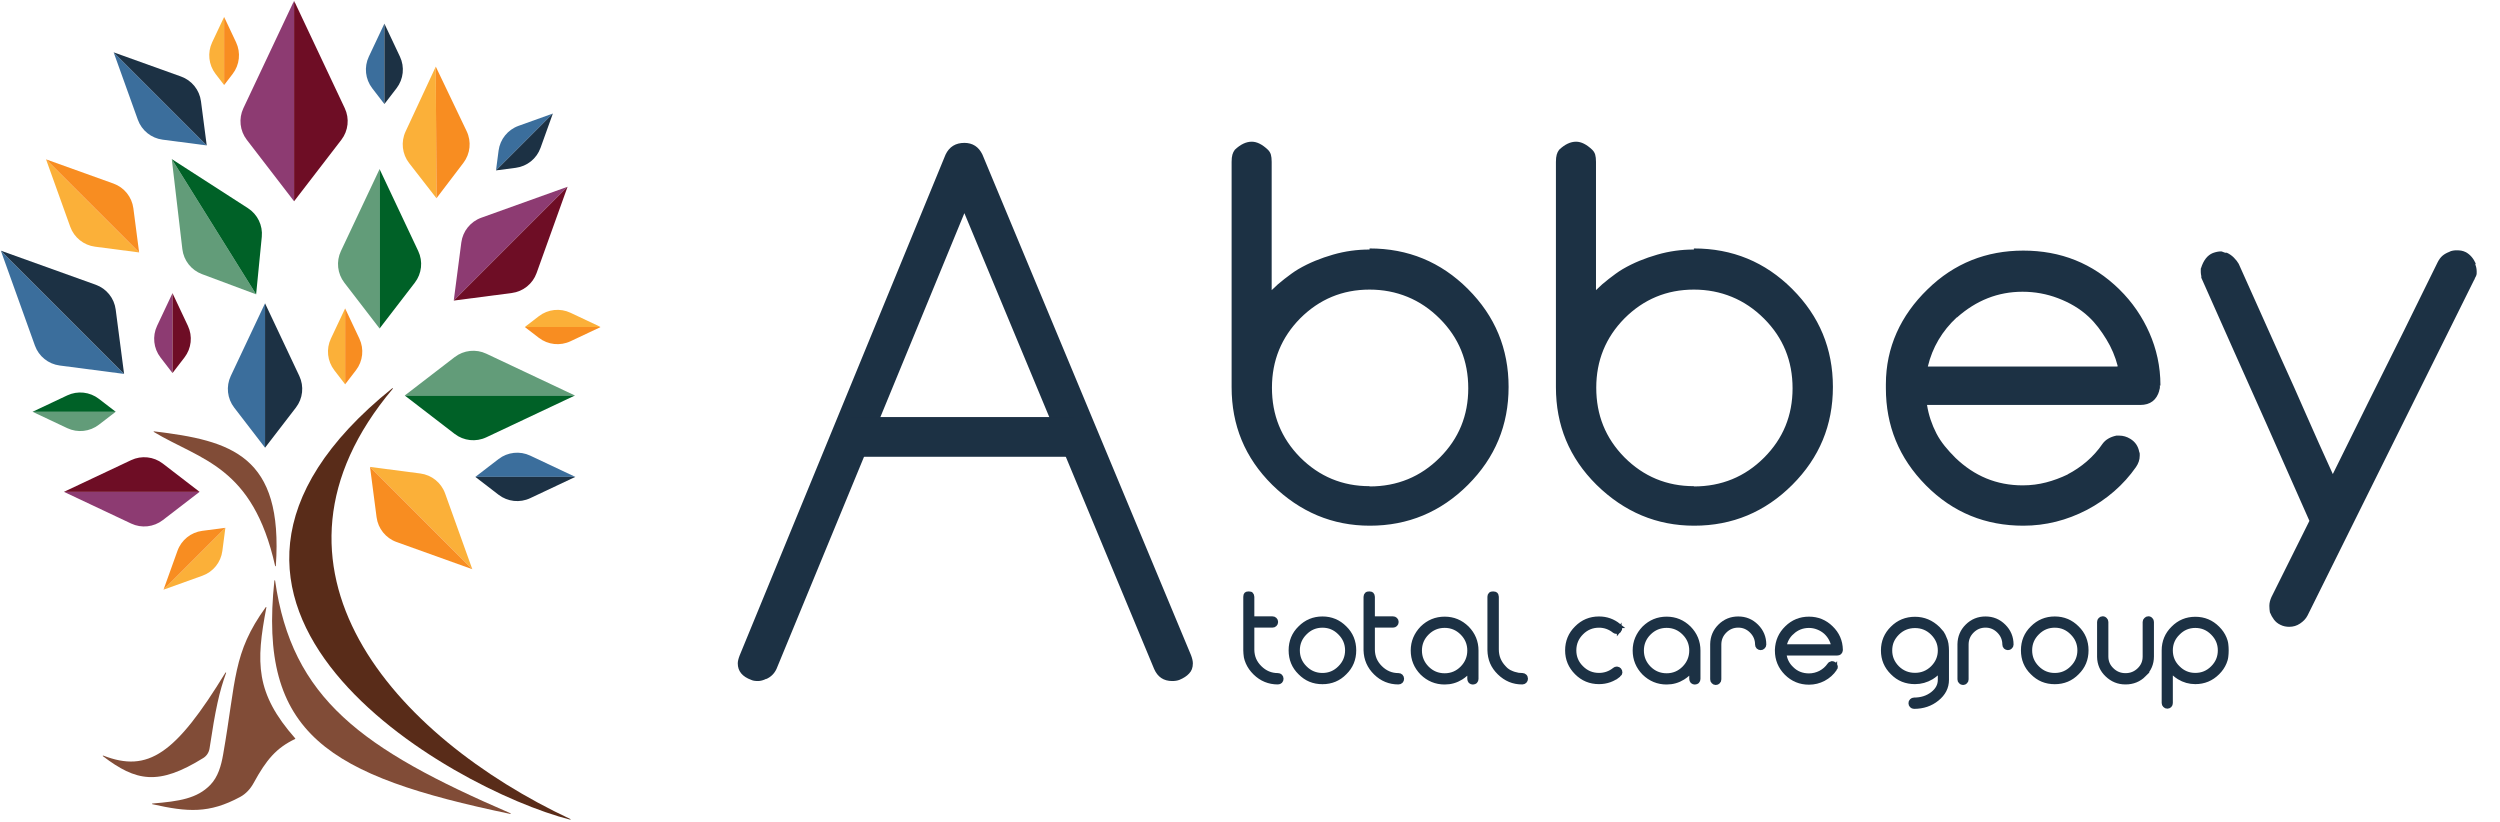 <svg width="1070" height="352" viewBox="0 0 1070 352" fill="none" xmlns="http://www.w3.org/2000/svg">
<mask id="mask0_248_2323" style="mask-type:alpha" maskUnits="userSpaceOnUse" x="0" y="0" width="257" height="352">
<rect y="0.315" width="256.998" height="351.364" fill="#D9D9D9"/>
</mask>
<g mask="url(#mask0_248_2323)">
<path d="M125.864 0.315V86.149L105.629 59.843C102.644 55.962 102.08 50.738 104.169 46.309L125.864 0.315Z" fill="#8D3B72"/>
<path d="M125.864 0.315V86.149L146.1 59.843C149.085 55.962 149.649 50.738 147.56 46.309L125.864 0.315Z" fill="#6E0D25"/>
<path d="M73.522 68.093L109.621 125.98L86.444 117.322C81.857 115.609 78.614 111.474 78.043 106.611L73.522 68.093Z" fill="#629C79"/>
<path d="M73.522 68.093L109.622 125.98L112.045 101.357C112.524 96.484 110.238 91.753 106.122 89.101L73.522 68.093Z" fill="#006127"/>
<path d="M162.459 72.374V140.595L147.374 120.984C144.389 117.103 143.825 111.879 145.914 107.45L162.459 72.374Z" fill="#629C79"/>
<path d="M162.46 72.374V140.595L177.545 120.984C180.53 117.103 181.094 111.879 179.005 107.45L162.46 72.374Z" fill="#006127"/>
<path d="M246.075 169.275L173.228 169.275L194.597 152.837C198.478 149.852 203.703 149.288 208.131 151.377L246.075 169.275Z" fill="#629C79"/>
<path d="M246.075 169.274L173.228 169.274L194.597 185.712C198.478 188.697 203.703 189.261 208.131 187.172L246.075 169.274Z" fill="#006127"/>
<path d="M13.925 176.239L49.522 176.239L42.312 181.785C38.431 184.77 33.206 185.334 28.778 183.245L13.925 176.239Z" fill="#629C79"/>
<path d="M13.925 176.24L49.522 176.24L42.312 170.693C38.431 167.708 33.206 167.144 28.778 169.233L13.925 176.24Z" fill="#006127"/>
<path d="M202.147 243.623L158.367 199.842L179.902 202.651C184.757 203.284 188.85 206.58 190.504 211.188L202.147 243.623Z" fill="#FBB039"/>
<path d="M202.148 243.622L158.368 199.841L161.177 221.376C161.81 226.231 165.106 230.324 169.714 231.979L202.148 243.622Z" fill="#F88D21"/>
<path d="M69.983 252.383L96.462 225.904L95.171 235.804C94.537 240.659 91.242 244.752 86.633 246.406L69.983 252.383Z" fill="#FBB039"/>
<path d="M75.961 235.734L69.984 252.384L83.224 239.145L96.463 225.905L86.564 227.197C81.709 227.83 77.616 231.126 75.961 235.734Z" fill="#F88D21"/>
<path d="M147.717 132.005V164.487L143.082 158.461C140.097 154.58 139.533 149.356 141.622 144.927L147.717 132.005Z" fill="#FBB039"/>
<path d="M147.716 132.005V164.487L152.352 158.461C155.337 154.58 155.9 149.356 153.812 144.927L147.716 132.005Z" fill="#F88D21"/>
<path d="M257.097 139.96L224.615 139.96L230.641 135.324C234.522 132.339 239.746 131.775 244.174 133.864L257.097 139.96Z" fill="#FBB039"/>
<path d="M257.097 139.96L224.615 139.96L230.641 144.596C234.522 147.581 239.746 148.145 244.174 146.056L257.097 139.96Z" fill="#F88D21"/>
<path d="M186.511 28.512L186.806 84.855L175.115 69.82C172.11 65.954 171.519 60.733 173.584 56.294L186.511 28.512Z" fill="#FBB039"/>
<path d="M186.511 28.511L186.806 84.853L198.339 69.697C201.304 65.8 201.84 60.573 199.728 56.156L186.511 28.511Z" fill="#F88D21"/>
<path d="M48.639 22.399L88.48 62.239L69.594 59.776C64.739 59.142 60.647 55.847 58.992 51.239L48.639 22.399Z" fill="#3B6E9C"/>
<path d="M48.64 22.399L88.48 62.24L86.017 43.354C85.384 38.499 82.088 34.406 77.48 32.752L48.64 22.399Z" fill="#1C3144"/>
<path d="M113.439 129.818V191.618L100.231 174.448C97.246 170.567 96.683 165.343 98.771 160.915L113.439 129.818Z" fill="#3B6E9C"/>
<path d="M113.439 129.818V191.618L126.647 174.448C129.632 170.567 130.195 165.343 128.107 160.915L113.439 129.818Z" fill="#1C3144"/>
<path d="M246.234 204.11L203.45 204.11L213.392 196.462C217.273 193.477 222.497 192.913 226.926 195.002L246.234 204.11Z" fill="#3B6E9C"/>
<path d="M246.234 204.11L203.45 204.11L213.392 211.758C217.273 214.743 222.497 215.307 226.926 213.218L246.234 204.11Z" fill="#1C3144"/>
<path d="M221.928 53.866L236.625 48.591L224.456 60.759L212.288 72.928L213.391 64.469C214.024 59.614 217.32 55.521 221.928 53.866Z" fill="#3B6E9C"/>
<path d="M236.624 48.59L212.287 72.927L220.746 71.824C225.601 71.19 229.694 67.895 231.348 63.286L236.624 48.59Z" fill="#1C3144"/>
<path d="M164.517 10.119V44.537L159.315 37.775C156.33 33.894 155.767 28.67 157.855 24.242L164.517 10.119Z" fill="#3B6E9C"/>
<path d="M164.516 10.119V44.537L169.718 37.775C172.703 33.894 173.267 28.67 171.178 24.242L164.516 10.119Z" fill="#1C3144"/>
<path d="M0.363 107.291L53.107 160.035L25.543 156.439C20.688 155.806 16.595 152.51 14.941 147.902L0.363 107.291Z" fill="#3B6E9C"/>
<path d="M0.364 107.291L53.108 160.035L49.513 132.472C48.88 127.617 45.584 123.524 40.975 121.87L0.364 107.291Z" fill="#1C3144"/>
<path d="M19.706 68.204L59.546 108.045L40.661 105.581C35.806 104.948 31.713 101.652 30.059 97.044L19.706 68.204Z" fill="#FBB039"/>
<path d="M19.705 68.203L59.546 108.043L57.082 89.158C56.449 84.303 53.153 80.21 48.545 78.556L19.705 68.203Z" fill="#F88D21"/>
<path d="M95.922 7.261V36.396L92.266 31.642C89.28 27.762 88.717 22.537 90.805 18.109L95.922 7.261Z" fill="#FBB039"/>
<path d="M95.922 7.261V36.396L99.579 31.642C102.564 27.762 103.128 22.537 101.039 18.109L95.922 7.261Z" fill="#F88D21"/>
<path d="M242.919 79.93L194.2 128.649L197.442 103.793C198.075 98.938 201.371 94.845 205.979 93.19L242.919 79.93Z" fill="#8D3B72"/>
<path d="M242.919 79.929L194.199 128.649L219.056 125.406C223.911 124.773 228.004 121.477 229.658 116.869L242.919 79.929Z" fill="#6E0D25"/>
<path d="M27.362 210.508L85.414 210.508L69.668 222.62C65.788 225.605 60.563 226.169 56.135 224.08L27.362 210.508Z" fill="#8D3B72"/>
<path d="M27.362 210.507L85.414 210.507L69.668 198.395C65.788 195.41 60.563 194.847 56.135 196.935L27.362 210.507Z" fill="#6E0D25"/>
<path d="M73.825 125.477V159.668L68.689 152.992C65.704 149.111 65.141 143.887 67.229 139.459L73.825 125.477Z" fill="#8D3B72"/>
<path d="M73.825 125.477V159.668L78.96 152.992C81.945 149.111 82.509 143.887 80.42 139.459L73.825 125.477Z" fill="#6E0D25"/>
<path d="M117.44 248.497C110.43 314.362 140.408 332.043 218.392 348.363C218.568 348.399 218.651 348.149 218.487 348.079C154.699 320.565 124.907 298.955 117.741 248.483C117.716 248.31 117.459 248.323 117.44 248.497Z" fill="#814C37"/>
<path d="M95.482 323.023C101.165 290.682 99.501 279.62 113.742 259.866C113.835 259.738 114.042 259.823 114.012 259.979C109.487 283.633 109.27 296.643 126.359 316.034C126.424 316.108 126.401 316.228 126.313 316.271C118.236 320.173 114.047 325.068 108.558 335.119C107.207 337.594 105.278 339.747 102.797 341.085C89.438 348.286 80.305 347.572 65.206 344.2C65.04 344.163 65.056 343.92 65.225 343.906C76.723 342.965 84.397 341.762 90.033 335.915C93.334 332.49 94.659 327.708 95.482 323.023Z" fill="#814C37"/>
<path d="M89.689 320.317C92.18 303.745 93.879 295.884 96.779 288.012C96.841 287.842 96.581 287.738 96.486 287.892C75.154 322.803 63.359 330.854 44.201 323.388C44.039 323.325 43.911 323.545 44.049 323.649C58.24 334.431 67.718 336.412 87.03 324.415C88.476 323.517 89.436 322.001 89.689 320.317Z" fill="#814C37"/>
<path d="M168.124 166.375C103.808 242.771 168.775 315.209 244.099 350.547C244.262 350.623 244.235 350.877 244.062 350.832C192.844 337.72 53.102 258.72 167.891 166.173C168.031 166.06 168.239 166.237 168.124 166.375Z" fill="#592C19"/>
<path d="M117.761 242.243C108.165 199.468 86.101 197.026 65.839 184.885C65.702 184.803 65.778 184.594 65.936 184.613C98.953 188.601 121.334 194.771 118.06 242.219C118.049 242.39 117.798 242.41 117.761 242.243Z" fill="#814C37"/>
</g>
<mask id="path-49-outside-1_248_2323" maskUnits="userSpaceOnUse" x="532" y="253" width="422" height="51" fill="black">
<rect fill="white" x="532" y="253" width="422" height="51"/>
<path d="M546.93 289.082C547.352 289.082 547.696 289.214 547.96 289.479C548.101 289.62 548.198 289.77 548.251 289.929C548.322 290.087 548.357 290.281 548.357 290.511C548.357 290.916 548.225 291.26 547.96 291.543C547.696 291.807 547.352 291.939 546.93 291.939C543.159 291.939 539.916 290.608 537.203 287.944C534.507 285.299 533.106 282.089 533 278.314V255.455C533 255.032 533.141 254.679 533.423 254.397C533.687 254.132 534.031 254 534.454 254C534.665 254 534.85 254.035 535.009 254.106C535.167 254.159 535.317 254.256 535.458 254.397C535.599 254.538 535.696 254.688 535.749 254.847C535.819 255.005 535.855 255.208 535.855 255.455V264.794H544.577C545 264.794 545.344 264.927 545.608 265.191C545.89 265.456 546.031 265.791 546.031 266.197C546.031 266.62 545.89 266.964 545.608 267.229C545.344 267.493 545 267.625 544.577 267.625H535.855V278.076C535.872 279.61 536.154 281.021 536.7 282.309C537.264 283.597 538.084 284.77 539.159 285.828C541.344 287.997 543.934 289.082 546.93 289.082Z"/>
<path d="M566.013 289.029C568.938 289.029 571.441 287.98 573.52 285.881C575.634 283.782 576.692 281.268 576.692 278.34C576.692 275.43 575.634 272.926 573.52 270.827C571.441 268.71 568.938 267.652 566.013 267.652C563.07 267.652 560.559 268.71 558.48 270.827C556.383 272.908 555.335 275.413 555.335 278.34C555.335 281.286 556.383 283.799 558.48 285.881C560.559 287.98 563.07 289.029 566.013 289.029ZM566.013 264.847C569.731 264.847 572.903 266.17 575.529 268.816C578.154 271.373 579.467 274.548 579.467 278.34C579.467 282.133 578.154 285.308 575.529 287.865C572.956 290.511 569.784 291.834 566.013 291.834C564.128 291.834 562.392 291.507 560.806 290.855C559.238 290.202 557.793 289.206 556.471 287.865C553.846 285.308 552.533 282.133 552.533 278.34C552.533 274.548 553.846 271.373 556.471 268.816C559.097 266.17 562.278 264.847 566.013 264.847Z"/>
<path d="M598.524 289.082C598.947 289.082 599.291 289.214 599.555 289.479C599.696 289.62 599.793 289.77 599.846 289.929C599.916 290.087 599.952 290.281 599.952 290.511C599.952 290.916 599.819 291.26 599.555 291.543C599.291 291.807 598.947 291.939 598.524 291.939C594.753 291.939 591.511 290.608 588.797 287.944C586.101 285.299 584.7 282.089 584.595 278.314V255.455C584.595 255.032 584.736 254.679 585.018 254.397C585.282 254.132 585.626 254 586.048 254C586.26 254 586.445 254.035 586.604 254.106C586.762 254.159 586.912 254.256 587.053 254.397C587.194 254.538 587.291 254.688 587.344 254.847C587.414 255.005 587.449 255.208 587.449 255.455V264.794H596.172C596.595 264.794 596.938 264.927 597.203 265.191C597.485 265.456 597.626 265.791 597.626 266.197C597.626 266.62 597.485 266.964 597.203 267.229C596.938 267.493 596.595 267.625 596.172 267.625H587.449V278.076C587.467 279.61 587.749 281.021 588.295 282.309C588.859 283.597 589.678 284.77 590.753 285.828C592.938 287.997 595.529 289.082 598.524 289.082Z"/>
<path d="M618.322 289.161C621.247 289.161 623.758 288.112 625.855 286.013C627.952 283.879 629 281.348 629 278.42C629 275.492 627.952 272.979 625.855 270.88C623.758 268.781 621.247 267.731 618.322 267.731C615.361 267.731 612.833 268.781 610.736 270.88C608.639 272.979 607.59 275.492 607.59 278.42C607.59 281.348 608.639 283.879 610.736 286.013C612.833 288.112 615.361 289.161 618.322 289.161ZM631.802 290.59C631.802 290.978 631.67 291.322 631.405 291.622C631.264 291.728 631.115 291.816 630.956 291.887C630.797 291.957 630.612 291.992 630.401 291.992C630.031 291.992 629.696 291.869 629.396 291.622C629.132 291.287 629 290.943 629 290.59V286.674C628.489 287.327 627.925 287.927 627.308 288.474C626.692 289.02 626.022 289.523 625.3 289.982C623.185 291.304 620.859 291.966 618.322 291.966C614.621 291.966 611.423 290.652 608.727 288.024C606.101 285.325 604.789 282.124 604.789 278.42C604.789 276.568 605.123 274.848 605.793 273.261C606.463 271.673 607.441 270.209 608.727 268.869C611.405 266.241 614.604 264.927 618.322 264.927C622.004 264.927 625.185 266.241 627.863 268.869C630.489 271.55 631.802 274.734 631.802 278.42V290.59Z"/>
<path d="M651.599 289.056H651.573C651.925 289.056 652.251 289.188 652.551 289.452C652.709 289.611 652.815 289.77 652.868 289.929C652.938 290.087 652.974 290.281 652.974 290.511C652.974 290.899 652.833 291.243 652.551 291.543C652.251 291.807 651.925 291.939 651.573 291.939H651.414C647.731 291.939 644.515 290.599 641.767 287.918C640.392 286.577 639.361 285.105 638.674 283.5C638.004 281.895 637.652 280.14 637.617 278.235V255.429C637.617 255.217 637.643 255.032 637.696 254.873C637.767 254.697 637.872 254.538 638.013 254.397C638.313 254.132 638.656 254 639.044 254C639.273 254 639.467 254.035 639.626 254.106C639.784 254.159 639.943 254.256 640.101 254.397C640.242 254.538 640.339 254.697 640.392 254.873C640.463 255.032 640.498 255.217 640.498 255.429V277.944C640.498 279.478 640.762 280.898 641.291 282.203C641.819 283.491 642.595 284.673 643.617 285.748C643.793 285.907 643.969 286.092 644.145 286.304C644.339 286.498 644.515 286.666 644.674 286.807L644.621 286.754C644.797 286.877 644.965 287.001 645.123 287.124C645.3 287.23 645.458 287.336 645.599 287.442C645.74 287.53 645.872 287.609 645.996 287.68C646.119 287.733 646.26 287.794 646.419 287.865C646.665 287.988 646.921 288.103 647.185 288.209C647.467 288.315 647.74 288.412 648.004 288.5L649.855 288.95L651.599 289.056Z"/>
<path d="M692.119 286.304C692.507 286.357 692.806 286.507 693.018 286.754C693.264 287.018 693.388 287.38 693.388 287.839C693.335 288.262 693.159 288.588 692.859 288.817V288.791C690.392 290.802 687.564 291.807 684.374 291.807C680.621 291.807 677.441 290.493 674.833 287.865C672.189 285.219 670.868 282.053 670.868 278.367C670.868 274.61 672.189 271.426 674.833 268.816C677.441 266.17 680.621 264.847 684.374 264.847C687.529 264.847 690.33 265.835 692.78 267.811H692.753C692.93 267.916 693.053 268.058 693.123 268.234C693.211 268.393 693.273 268.604 693.308 268.869C693.308 269.257 693.211 269.557 693.018 269.768V269.742C692.877 269.954 692.727 270.095 692.568 270.165C692.427 270.218 692.26 270.262 692.066 270.298H691.855C691.52 270.298 691.238 270.209 691.009 270.033C689.035 268.446 686.824 267.652 684.374 267.652C681.432 267.652 678.921 268.692 676.841 270.774C674.727 272.873 673.67 275.404 673.67 278.367C673.67 281.312 674.727 283.817 676.841 285.881C678.921 287.962 681.432 289.003 684.374 289.003C686.894 289.003 689.132 288.209 691.088 286.622C691.335 286.41 691.608 286.304 691.907 286.304H692.119Z"/>
<path d="M713.317 289.161C716.242 289.161 718.753 288.112 720.85 286.013C722.947 283.879 723.996 281.348 723.996 278.42C723.996 275.492 722.947 272.979 720.85 270.88C718.753 268.781 716.242 267.731 713.317 267.731C710.357 267.731 707.828 268.781 705.731 270.88C703.634 272.979 702.586 275.492 702.586 278.42C702.586 281.348 703.634 283.879 705.731 286.013C707.828 288.112 710.357 289.161 713.317 289.161ZM726.797 290.59C726.797 290.978 726.665 291.322 726.401 291.622C726.26 291.728 726.11 291.816 725.952 291.887C725.793 291.957 725.608 291.992 725.396 291.992C725.026 291.992 724.692 291.869 724.392 291.622C724.128 291.287 723.996 290.943 723.996 290.59V286.674C723.485 287.327 722.921 287.927 722.304 288.474C721.687 289.02 721.018 289.523 720.295 289.982C718.181 291.304 715.855 291.966 713.317 291.966C709.617 291.966 706.419 290.652 703.722 288.024C701.097 285.325 699.784 282.124 699.784 278.42C699.784 276.568 700.119 274.848 700.789 273.261C701.458 271.673 702.436 270.209 703.722 268.869C706.401 266.241 709.599 264.927 713.317 264.927C717 264.927 720.181 266.241 722.859 268.869C725.485 271.55 726.797 274.734 726.797 278.42V290.59Z"/>
<path d="M743.978 264.847C747.009 264.847 749.599 265.923 751.749 268.075C753.899 270.227 754.974 272.829 754.974 275.88C754.974 276.268 754.824 276.594 754.524 276.859C754.295 277.123 753.969 277.256 753.546 277.256C753.211 277.256 752.885 277.123 752.568 276.859C752.304 276.577 752.172 276.25 752.172 275.88C752.172 273.622 751.361 271.682 749.74 270.059C748.119 268.437 746.198 267.625 743.978 267.625C741.705 267.625 739.758 268.437 738.137 270.059C736.533 271.664 735.731 273.605 735.731 275.88V290.749C735.731 291.19 735.599 291.525 735.335 291.754C735.07 292.036 734.744 292.178 734.357 292.178C733.952 292.178 733.617 292.028 733.352 291.728C733.088 291.498 732.956 291.172 732.956 290.749V275.721C733.009 272.67 734.093 270.104 736.207 268.022C738.339 265.906 740.93 264.847 743.978 264.847Z"/>
<path d="M784.789 276.753C784.595 275.518 784.216 274.39 783.652 273.367C783.106 272.344 782.374 271.4 781.458 270.536C780.454 269.654 779.335 268.975 778.101 268.498C776.868 268.005 775.581 267.758 774.242 267.758C771.458 267.758 769.035 268.701 766.974 270.589V270.562C765.106 272.273 763.987 274.337 763.617 276.753H784.789ZM787.749 278.182C787.749 278.27 787.74 278.34 787.722 278.393C787.581 279.169 787.123 279.558 786.348 279.558H763.564C763.811 282.203 764.877 284.417 766.762 286.198C767.784 287.221 768.921 287.98 770.172 288.474C771.423 288.967 772.78 289.214 774.242 289.214C775.934 289.214 777.59 288.809 779.211 287.997H779.185C780.736 287.186 782.013 286.057 783.018 284.611C783.211 284.293 783.546 284.082 784.022 283.976H784.154C784.436 283.976 784.727 284.082 785.026 284.293C785.326 284.54 785.502 284.84 785.555 285.193C785.573 285.228 785.581 285.272 785.581 285.325C785.581 285.36 785.581 285.396 785.581 285.431C785.581 285.766 785.485 286.039 785.291 286.251V286.198C784.674 287.115 783.96 287.936 783.15 288.659C782.357 289.364 781.467 289.982 780.48 290.511C778.542 291.534 776.463 292.045 774.242 292.045C770.489 292.045 767.282 290.722 764.621 288.077C761.978 285.413 760.656 282.212 760.656 278.473V278.076C760.797 274.407 762.181 271.303 764.806 268.763C767.414 266.206 770.559 264.927 774.242 264.927C777.907 264.927 781.044 266.206 783.652 268.763C786.313 271.321 787.678 274.442 787.749 278.129V278.182Z"/>
<path d="M819.626 288.976C822.568 288.976 825.097 287.944 827.211 285.881C829.326 283.764 830.383 281.277 830.383 278.42C830.383 276.938 830.119 275.589 829.59 274.372C829.062 273.137 828.269 271.991 827.211 270.933C825.115 268.851 822.586 267.811 819.626 267.811C816.648 267.811 814.11 268.851 812.013 270.933C810.956 271.991 810.163 273.137 809.634 274.372C809.123 275.589 808.868 276.938 808.868 278.42C808.868 281.277 809.916 283.764 812.013 285.881C814.11 287.944 816.648 288.976 819.626 288.976ZM833.159 290.987C833.159 294.162 831.775 296.86 829.009 299.083C826.295 301.288 823.026 302.39 819.203 302.39C818.833 302.39 818.507 302.249 818.225 301.967C817.96 301.702 817.828 301.376 817.828 300.988C817.828 300.776 817.855 300.591 817.908 300.432C817.978 300.273 818.084 300.123 818.225 299.982C818.507 299.7 818.833 299.559 819.203 299.559C822.322 299.559 824.974 298.712 827.159 297.019C829.308 295.344 830.383 293.333 830.383 290.987V286.569C829.855 287.221 829.282 287.821 828.665 288.368C828.066 288.897 827.396 289.391 826.656 289.849C824.454 291.155 822.11 291.807 819.626 291.807C817.74 291.807 815.996 291.49 814.392 290.855C812.789 290.202 811.326 289.206 810.004 287.865C807.361 285.255 806.04 282.106 806.04 278.42C806.04 274.681 807.361 271.515 810.004 268.922C812.63 266.294 815.837 264.98 819.626 264.98C823.344 264.98 826.612 266.347 829.432 269.081L831.044 270.906L831.705 272.044L832.181 273.181L832.63 274.266L832.947 275.589C833.018 276.1 833.07 276.594 833.106 277.071C833.141 277.529 833.159 277.979 833.159 278.42V290.987Z"/>
<path d="M849.811 264.847C852.841 264.847 855.432 265.923 857.582 268.075C859.731 270.227 860.806 272.829 860.806 275.88C860.806 276.268 860.656 276.594 860.357 276.859C860.128 277.123 859.802 277.256 859.379 277.256C859.044 277.256 858.718 277.123 858.401 276.859C858.137 276.577 858.004 276.25 858.004 275.88C858.004 273.622 857.194 271.682 855.573 270.059C853.952 268.437 852.031 267.625 849.811 267.625C847.537 267.625 845.59 268.437 843.969 270.059C842.366 271.664 841.564 273.605 841.564 275.88V290.749C841.564 291.19 841.432 291.525 841.167 291.754C840.903 292.036 840.577 292.178 840.189 292.178C839.784 292.178 839.449 292.028 839.185 291.728C838.921 291.498 838.789 291.172 838.789 290.749V275.721C838.841 272.67 839.925 270.104 842.04 268.022C844.172 265.906 846.762 264.847 849.811 264.847Z"/>
<path d="M879.441 289.029C882.366 289.029 884.868 287.98 886.947 285.881C889.062 283.782 890.119 281.268 890.119 278.34C890.119 275.43 889.062 272.926 886.947 270.827C884.868 268.71 882.366 267.652 879.441 267.652C876.498 267.652 873.987 268.71 871.908 270.827C869.811 272.908 868.762 275.413 868.762 278.34C868.762 281.286 869.811 283.799 871.908 285.881C873.987 287.98 876.498 289.029 879.441 289.029ZM879.441 264.847C883.159 264.847 886.33 266.17 888.956 268.816C891.582 271.373 892.894 274.548 892.894 278.34C892.894 282.133 891.582 285.308 888.956 287.865C886.383 290.511 883.211 291.834 879.441 291.834C877.555 291.834 875.819 291.507 874.233 290.855C872.665 290.202 871.22 289.206 869.899 287.865C867.273 285.308 865.96 282.133 865.96 278.34C865.96 274.548 867.273 271.373 869.899 268.816C872.524 266.17 875.705 264.847 879.441 264.847Z"/>
<path d="M919.485 264.768C919.925 264.768 920.269 264.936 920.515 265.271L920.489 265.218C920.753 265.465 920.885 265.791 920.885 266.197V280.986C920.885 284.02 919.784 286.604 917.582 288.738H917.608C915.476 290.872 912.85 291.939 909.731 291.939C908.181 291.939 906.762 291.675 905.476 291.146C904.189 290.617 903 289.832 901.908 288.791C899.722 286.727 898.604 284.179 898.551 281.145V266.197C898.551 265.809 898.683 265.482 898.947 265.218C899.229 264.918 899.564 264.768 899.952 264.768C900.374 264.768 900.718 264.936 900.982 265.271L900.956 265.218C901.238 265.482 901.379 265.809 901.379 266.197V280.986C901.379 283.244 902.189 285.149 903.811 286.701C905.432 288.306 907.405 289.109 909.731 289.109C912.04 289.109 914.013 288.306 915.652 286.701C917.256 285.149 918.057 283.244 918.057 280.986V266.197C918.057 265.809 918.207 265.482 918.507 265.218C918.771 264.918 919.097 264.768 919.485 264.768Z"/>
<path d="M939.599 289.003C942.524 289.003 945.018 287.962 947.079 285.881C949.176 283.799 950.225 281.295 950.225 278.367C950.225 275.474 949.176 272.987 947.079 270.906C945.018 268.807 942.524 267.758 939.599 267.758C936.674 267.758 934.189 268.807 932.145 270.906C930.031 272.952 928.974 275.439 928.974 278.367C928.974 281.33 930.031 283.835 932.145 285.881C934.207 287.962 936.692 289.003 939.599 289.003ZM939.599 264.98C943.317 264.98 946.48 266.294 949.088 268.922C951.696 271.497 953 274.645 953 278.367C953 282.124 951.696 285.29 949.088 287.865C946.463 290.493 943.3 291.807 939.599 291.807C937.097 291.807 934.78 291.155 932.648 289.849C931.943 289.408 931.282 288.914 930.665 288.368C930.048 287.821 929.485 287.221 928.974 286.569V300.882C928.974 301.323 928.85 301.667 928.604 301.914C928.304 302.178 927.978 302.311 927.626 302.311C927.203 302.311 926.868 302.169 926.621 301.887C926.339 301.623 926.198 301.288 926.198 300.882V278.367C926.198 274.663 927.511 271.515 930.137 268.922C932.727 266.294 935.881 264.98 939.599 264.98Z"/>
</mask>
<path d="M546.93 289.082C547.352 289.082 547.696 289.214 547.96 289.479C548.101 289.62 548.198 289.77 548.251 289.929C548.322 290.087 548.357 290.281 548.357 290.511C548.357 290.916 548.225 291.26 547.96 291.543C547.696 291.807 547.352 291.939 546.93 291.939C543.159 291.939 539.916 290.608 537.203 287.944C534.507 285.299 533.106 282.089 533 278.314V255.455C533 255.032 533.141 254.679 533.423 254.397C533.687 254.132 534.031 254 534.454 254C534.665 254 534.85 254.035 535.009 254.106C535.167 254.159 535.317 254.256 535.458 254.397C535.599 254.538 535.696 254.688 535.749 254.847C535.819 255.005 535.855 255.208 535.855 255.455V264.794H544.577C545 264.794 545.344 264.927 545.608 265.191C545.89 265.456 546.031 265.791 546.031 266.197C546.031 266.62 545.89 266.964 545.608 267.229C545.344 267.493 545 267.625 544.577 267.625H535.855V278.076C535.872 279.61 536.154 281.021 536.7 282.309C537.264 283.597 538.084 284.77 539.159 285.828C541.344 287.997 543.934 289.082 546.93 289.082Z" fill="#1C3144"/>
<path d="M566.013 289.029C568.938 289.029 571.441 287.98 573.52 285.881C575.634 283.782 576.692 281.268 576.692 278.34C576.692 275.43 575.634 272.926 573.52 270.827C571.441 268.71 568.938 267.652 566.013 267.652C563.07 267.652 560.559 268.71 558.48 270.827C556.383 272.908 555.335 275.413 555.335 278.34C555.335 281.286 556.383 283.799 558.48 285.881C560.559 287.98 563.07 289.029 566.013 289.029ZM566.013 264.847C569.731 264.847 572.903 266.17 575.529 268.816C578.154 271.373 579.467 274.548 579.467 278.34C579.467 282.133 578.154 285.308 575.529 287.865C572.956 290.511 569.784 291.834 566.013 291.834C564.128 291.834 562.392 291.507 560.806 290.855C559.238 290.202 557.793 289.206 556.471 287.865C553.846 285.308 552.533 282.133 552.533 278.34C552.533 274.548 553.846 271.373 556.471 268.816C559.097 266.17 562.278 264.847 566.013 264.847Z" fill="#1C3144"/>
<path d="M598.524 289.082C598.947 289.082 599.291 289.214 599.555 289.479C599.696 289.62 599.793 289.77 599.846 289.929C599.916 290.087 599.952 290.281 599.952 290.511C599.952 290.916 599.819 291.26 599.555 291.543C599.291 291.807 598.947 291.939 598.524 291.939C594.753 291.939 591.511 290.608 588.797 287.944C586.101 285.299 584.7 282.089 584.595 278.314V255.455C584.595 255.032 584.736 254.679 585.018 254.397C585.282 254.132 585.626 254 586.048 254C586.26 254 586.445 254.035 586.604 254.106C586.762 254.159 586.912 254.256 587.053 254.397C587.194 254.538 587.291 254.688 587.344 254.847C587.414 255.005 587.449 255.208 587.449 255.455V264.794H596.172C596.595 264.794 596.938 264.927 597.203 265.191C597.485 265.456 597.626 265.791 597.626 266.197C597.626 266.62 597.485 266.964 597.203 267.229C596.938 267.493 596.595 267.625 596.172 267.625H587.449V278.076C587.467 279.61 587.749 281.021 588.295 282.309C588.859 283.597 589.678 284.77 590.753 285.828C592.938 287.997 595.529 289.082 598.524 289.082Z" fill="#1C3144"/>
<path d="M618.322 289.161C621.247 289.161 623.758 288.112 625.855 286.013C627.952 283.879 629 281.348 629 278.42C629 275.492 627.952 272.979 625.855 270.88C623.758 268.781 621.247 267.731 618.322 267.731C615.361 267.731 612.833 268.781 610.736 270.88C608.639 272.979 607.59 275.492 607.59 278.42C607.59 281.348 608.639 283.879 610.736 286.013C612.833 288.112 615.361 289.161 618.322 289.161ZM631.802 290.59C631.802 290.978 631.67 291.322 631.405 291.622C631.264 291.728 631.115 291.816 630.956 291.887C630.797 291.957 630.612 291.992 630.401 291.992C630.031 291.992 629.696 291.869 629.396 291.622C629.132 291.287 629 290.943 629 290.59V286.674C628.489 287.327 627.925 287.927 627.308 288.474C626.692 289.02 626.022 289.523 625.3 289.982C623.185 291.304 620.859 291.966 618.322 291.966C614.621 291.966 611.423 290.652 608.727 288.024C606.101 285.325 604.789 282.124 604.789 278.42C604.789 276.568 605.123 274.848 605.793 273.261C606.463 271.673 607.441 270.209 608.727 268.869C611.405 266.241 614.604 264.927 618.322 264.927C622.004 264.927 625.185 266.241 627.863 268.869C630.489 271.55 631.802 274.734 631.802 278.42V290.59Z" fill="#1C3144"/>
<path d="M651.599 289.056H651.573C651.925 289.056 652.251 289.188 652.551 289.452C652.709 289.611 652.815 289.77 652.868 289.929C652.938 290.087 652.974 290.281 652.974 290.511C652.974 290.899 652.833 291.243 652.551 291.543C652.251 291.807 651.925 291.939 651.573 291.939H651.414C647.731 291.939 644.515 290.599 641.767 287.918C640.392 286.577 639.361 285.105 638.674 283.5C638.004 281.895 637.652 280.14 637.617 278.235V255.429C637.617 255.217 637.643 255.032 637.696 254.873C637.767 254.697 637.872 254.538 638.013 254.397C638.313 254.132 638.656 254 639.044 254C639.273 254 639.467 254.035 639.626 254.106C639.784 254.159 639.943 254.256 640.101 254.397C640.242 254.538 640.339 254.697 640.392 254.873C640.463 255.032 640.498 255.217 640.498 255.429V277.944C640.498 279.478 640.762 280.898 641.291 282.203C641.819 283.491 642.595 284.673 643.617 285.748C643.793 285.907 643.969 286.092 644.145 286.304C644.339 286.498 644.515 286.666 644.674 286.807L644.621 286.754C644.797 286.877 644.965 287.001 645.123 287.124C645.3 287.23 645.458 287.336 645.599 287.442C645.74 287.53 645.872 287.609 645.996 287.68C646.119 287.733 646.26 287.794 646.419 287.865C646.665 287.988 646.921 288.103 647.185 288.209C647.467 288.315 647.74 288.412 648.004 288.5L649.855 288.95L651.599 289.056Z" fill="#1C3144"/>
<path d="M692.119 286.304C692.507 286.357 692.806 286.507 693.018 286.754C693.264 287.018 693.388 287.38 693.388 287.839C693.335 288.262 693.159 288.588 692.859 288.817V288.791C690.392 290.802 687.564 291.807 684.374 291.807C680.621 291.807 677.441 290.493 674.833 287.865C672.189 285.219 670.868 282.053 670.868 278.367C670.868 274.61 672.189 271.426 674.833 268.816C677.441 266.17 680.621 264.847 684.374 264.847C687.529 264.847 690.33 265.835 692.78 267.811H692.753C692.93 267.916 693.053 268.058 693.123 268.234C693.211 268.393 693.273 268.604 693.308 268.869C693.308 269.257 693.211 269.557 693.018 269.768V269.742C692.877 269.954 692.727 270.095 692.568 270.165C692.427 270.218 692.26 270.262 692.066 270.298H691.855C691.52 270.298 691.238 270.209 691.009 270.033C689.035 268.446 686.824 267.652 684.374 267.652C681.432 267.652 678.921 268.692 676.841 270.774C674.727 272.873 673.67 275.404 673.67 278.367C673.67 281.312 674.727 283.817 676.841 285.881C678.921 287.962 681.432 289.003 684.374 289.003C686.894 289.003 689.132 288.209 691.088 286.622C691.335 286.41 691.608 286.304 691.907 286.304H692.119Z" fill="#1C3144"/>
<path d="M713.317 289.161C716.242 289.161 718.753 288.112 720.85 286.013C722.947 283.879 723.996 281.348 723.996 278.42C723.996 275.492 722.947 272.979 720.85 270.88C718.753 268.781 716.242 267.731 713.317 267.731C710.357 267.731 707.828 268.781 705.731 270.88C703.634 272.979 702.586 275.492 702.586 278.42C702.586 281.348 703.634 283.879 705.731 286.013C707.828 288.112 710.357 289.161 713.317 289.161ZM726.797 290.59C726.797 290.978 726.665 291.322 726.401 291.622C726.26 291.728 726.11 291.816 725.952 291.887C725.793 291.957 725.608 291.992 725.396 291.992C725.026 291.992 724.692 291.869 724.392 291.622C724.128 291.287 723.996 290.943 723.996 290.59V286.674C723.485 287.327 722.921 287.927 722.304 288.474C721.687 289.02 721.018 289.523 720.295 289.982C718.181 291.304 715.855 291.966 713.317 291.966C709.617 291.966 706.419 290.652 703.722 288.024C701.097 285.325 699.784 282.124 699.784 278.42C699.784 276.568 700.119 274.848 700.789 273.261C701.458 271.673 702.436 270.209 703.722 268.869C706.401 266.241 709.599 264.927 713.317 264.927C717 264.927 720.181 266.241 722.859 268.869C725.485 271.55 726.797 274.734 726.797 278.42V290.59Z" fill="#1C3144"/>
<path d="M743.978 264.847C747.009 264.847 749.599 265.923 751.749 268.075C753.899 270.227 754.974 272.829 754.974 275.88C754.974 276.268 754.824 276.594 754.524 276.859C754.295 277.123 753.969 277.256 753.546 277.256C753.211 277.256 752.885 277.123 752.568 276.859C752.304 276.577 752.172 276.25 752.172 275.88C752.172 273.622 751.361 271.682 749.74 270.059C748.119 268.437 746.198 267.625 743.978 267.625C741.705 267.625 739.758 268.437 738.137 270.059C736.533 271.664 735.731 273.605 735.731 275.88V290.749C735.731 291.19 735.599 291.525 735.335 291.754C735.07 292.036 734.744 292.178 734.357 292.178C733.952 292.178 733.617 292.028 733.352 291.728C733.088 291.498 732.956 291.172 732.956 290.749V275.721C733.009 272.67 734.093 270.104 736.207 268.022C738.339 265.906 740.93 264.847 743.978 264.847Z" fill="#1C3144"/>
<path d="M784.789 276.753C784.595 275.518 784.216 274.39 783.652 273.367C783.106 272.344 782.374 271.4 781.458 270.536C780.454 269.654 779.335 268.975 778.101 268.498C776.868 268.005 775.581 267.758 774.242 267.758C771.458 267.758 769.035 268.701 766.974 270.589V270.562C765.106 272.273 763.987 274.337 763.617 276.753H784.789ZM787.749 278.182C787.749 278.27 787.74 278.34 787.722 278.393C787.581 279.169 787.123 279.558 786.348 279.558H763.564C763.811 282.203 764.877 284.417 766.762 286.198C767.784 287.221 768.921 287.98 770.172 288.474C771.423 288.967 772.78 289.214 774.242 289.214C775.934 289.214 777.59 288.809 779.211 287.997H779.185C780.736 287.186 782.013 286.057 783.018 284.611C783.211 284.293 783.546 284.082 784.022 283.976H784.154C784.436 283.976 784.727 284.082 785.026 284.293C785.326 284.54 785.502 284.84 785.555 285.193C785.573 285.228 785.581 285.272 785.581 285.325C785.581 285.36 785.581 285.396 785.581 285.431C785.581 285.766 785.485 286.039 785.291 286.251V286.198C784.674 287.115 783.96 287.936 783.15 288.659C782.357 289.364 781.467 289.982 780.48 290.511C778.542 291.534 776.463 292.045 774.242 292.045C770.489 292.045 767.282 290.722 764.621 288.077C761.978 285.413 760.656 282.212 760.656 278.473V278.076C760.797 274.407 762.181 271.303 764.806 268.763C767.414 266.206 770.559 264.927 774.242 264.927C777.907 264.927 781.044 266.206 783.652 268.763C786.313 271.321 787.678 274.442 787.749 278.129V278.182Z" fill="#1C3144"/>
<path d="M819.626 288.976C822.568 288.976 825.097 287.944 827.211 285.881C829.326 283.764 830.383 281.277 830.383 278.42C830.383 276.938 830.119 275.589 829.59 274.372C829.062 273.137 828.269 271.991 827.211 270.933C825.115 268.851 822.586 267.811 819.626 267.811C816.648 267.811 814.11 268.851 812.013 270.933C810.956 271.991 810.163 273.137 809.634 274.372C809.123 275.589 808.868 276.938 808.868 278.42C808.868 281.277 809.916 283.764 812.013 285.881C814.11 287.944 816.648 288.976 819.626 288.976ZM833.159 290.987C833.159 294.162 831.775 296.86 829.009 299.083C826.295 301.288 823.026 302.39 819.203 302.39C818.833 302.39 818.507 302.249 818.225 301.967C817.96 301.702 817.828 301.376 817.828 300.988C817.828 300.776 817.855 300.591 817.908 300.432C817.978 300.273 818.084 300.123 818.225 299.982C818.507 299.7 818.833 299.559 819.203 299.559C822.322 299.559 824.974 298.712 827.159 297.019C829.308 295.344 830.383 293.333 830.383 290.987V286.569C829.855 287.221 829.282 287.821 828.665 288.368C828.066 288.897 827.396 289.391 826.656 289.849C824.454 291.155 822.11 291.807 819.626 291.807C817.74 291.807 815.996 291.49 814.392 290.855C812.789 290.202 811.326 289.206 810.004 287.865C807.361 285.255 806.04 282.106 806.04 278.42C806.04 274.681 807.361 271.515 810.004 268.922C812.63 266.294 815.837 264.98 819.626 264.98C823.344 264.98 826.612 266.347 829.432 269.081L831.044 270.906L831.705 272.044L832.181 273.181L832.63 274.266L832.947 275.589C833.018 276.1 833.07 276.594 833.106 277.071C833.141 277.529 833.159 277.979 833.159 278.42V290.987Z" fill="#1C3144"/>
<path d="M849.811 264.847C852.841 264.847 855.432 265.923 857.582 268.075C859.731 270.227 860.806 272.829 860.806 275.88C860.806 276.268 860.656 276.594 860.357 276.859C860.128 277.123 859.802 277.256 859.379 277.256C859.044 277.256 858.718 277.123 858.401 276.859C858.137 276.577 858.004 276.25 858.004 275.88C858.004 273.622 857.194 271.682 855.573 270.059C853.952 268.437 852.031 267.625 849.811 267.625C847.537 267.625 845.59 268.437 843.969 270.059C842.366 271.664 841.564 273.605 841.564 275.88V290.749C841.564 291.19 841.432 291.525 841.167 291.754C840.903 292.036 840.577 292.178 840.189 292.178C839.784 292.178 839.449 292.028 839.185 291.728C838.921 291.498 838.789 291.172 838.789 290.749V275.721C838.841 272.67 839.925 270.104 842.04 268.022C844.172 265.906 846.762 264.847 849.811 264.847Z" fill="#1C3144"/>
<path d="M879.441 289.029C882.366 289.029 884.868 287.98 886.947 285.881C889.062 283.782 890.119 281.268 890.119 278.34C890.119 275.43 889.062 272.926 886.947 270.827C884.868 268.71 882.366 267.652 879.441 267.652C876.498 267.652 873.987 268.71 871.908 270.827C869.811 272.908 868.762 275.413 868.762 278.34C868.762 281.286 869.811 283.799 871.908 285.881C873.987 287.98 876.498 289.029 879.441 289.029ZM879.441 264.847C883.159 264.847 886.33 266.17 888.956 268.816C891.582 271.373 892.894 274.548 892.894 278.34C892.894 282.133 891.582 285.308 888.956 287.865C886.383 290.511 883.211 291.834 879.441 291.834C877.555 291.834 875.819 291.507 874.233 290.855C872.665 290.202 871.22 289.206 869.899 287.865C867.273 285.308 865.96 282.133 865.96 278.34C865.96 274.548 867.273 271.373 869.899 268.816C872.524 266.17 875.705 264.847 879.441 264.847Z" fill="#1C3144"/>
<path d="M919.485 264.768C919.925 264.768 920.269 264.936 920.515 265.271L920.489 265.218C920.753 265.465 920.885 265.791 920.885 266.197V280.986C920.885 284.02 919.784 286.604 917.582 288.738H917.608C915.476 290.872 912.85 291.939 909.731 291.939C908.181 291.939 906.762 291.675 905.476 291.146C904.189 290.617 903 289.832 901.908 288.791C899.722 286.727 898.604 284.179 898.551 281.145V266.197C898.551 265.809 898.683 265.482 898.947 265.218C899.229 264.918 899.564 264.768 899.952 264.768C900.374 264.768 900.718 264.936 900.982 265.271L900.956 265.218C901.238 265.482 901.379 265.809 901.379 266.197V280.986C901.379 283.244 902.189 285.149 903.811 286.701C905.432 288.306 907.405 289.109 909.731 289.109C912.04 289.109 914.013 288.306 915.652 286.701C917.256 285.149 918.057 283.244 918.057 280.986V266.197C918.057 265.809 918.207 265.482 918.507 265.218C918.771 264.918 919.097 264.768 919.485 264.768Z" fill="#1C3144"/>
<path d="M939.599 289.003C942.524 289.003 945.018 287.962 947.079 285.881C949.176 283.799 950.225 281.295 950.225 278.367C950.225 275.474 949.176 272.987 947.079 270.906C945.018 268.807 942.524 267.758 939.599 267.758C936.674 267.758 934.189 268.807 932.145 270.906C930.031 272.952 928.974 275.439 928.974 278.367C928.974 281.33 930.031 283.835 932.145 285.881C934.207 287.962 936.692 289.003 939.599 289.003ZM939.599 264.98C943.317 264.98 946.48 266.294 949.088 268.922C951.696 271.497 953 274.645 953 278.367C953 282.124 951.696 285.29 949.088 287.865C946.463 290.493 943.3 291.807 939.599 291.807C937.097 291.807 934.78 291.155 932.648 289.849C931.943 289.408 931.282 288.914 930.665 288.368C930.048 287.821 929.485 287.221 928.974 286.569V300.882C928.974 301.323 928.85 301.667 928.604 301.914C928.304 302.178 927.978 302.311 927.626 302.311C927.203 302.311 926.868 302.169 926.621 301.887C926.339 301.623 926.198 301.288 926.198 300.882V278.367C926.198 274.663 927.511 271.515 930.137 268.922C932.727 266.294 935.881 264.98 939.599 264.98Z" fill="#1C3144"/>
<path d="M546.93 289.082C547.352 289.082 547.696 289.214 547.96 289.479C548.101 289.62 548.198 289.77 548.251 289.929C548.322 290.087 548.357 290.281 548.357 290.511C548.357 290.916 548.225 291.26 547.96 291.543C547.696 291.807 547.352 291.939 546.93 291.939C543.159 291.939 539.916 290.608 537.203 287.944C534.507 285.299 533.106 282.089 533 278.314V255.455C533 255.032 533.141 254.679 533.423 254.397C533.687 254.132 534.031 254 534.454 254C534.665 254 534.85 254.035 535.009 254.106C535.167 254.159 535.317 254.256 535.458 254.397C535.599 254.538 535.696 254.688 535.749 254.847C535.819 255.005 535.855 255.208 535.855 255.455V264.794H544.577C545 264.794 545.344 264.927 545.608 265.191C545.89 265.456 546.031 265.791 546.031 266.197C546.031 266.62 545.89 266.964 545.608 267.229C545.344 267.493 545 267.625 544.577 267.625H535.855V278.076C535.872 279.61 536.154 281.021 536.7 282.309C537.264 283.597 538.084 284.77 539.159 285.828C541.344 287.997 543.934 289.082 546.93 289.082Z" stroke="#1C3144" stroke-width="2" mask="url(#path-49-outside-1_248_2323)"/>
<path d="M566.013 289.029C568.938 289.029 571.441 287.98 573.52 285.881C575.634 283.782 576.692 281.268 576.692 278.34C576.692 275.43 575.634 272.926 573.52 270.827C571.441 268.71 568.938 267.652 566.013 267.652C563.07 267.652 560.559 268.71 558.48 270.827C556.383 272.908 555.335 275.413 555.335 278.34C555.335 281.286 556.383 283.799 558.48 285.881C560.559 287.98 563.07 289.029 566.013 289.029ZM566.013 264.847C569.731 264.847 572.903 266.17 575.529 268.816C578.154 271.373 579.467 274.548 579.467 278.34C579.467 282.133 578.154 285.308 575.529 287.865C572.956 290.511 569.784 291.834 566.013 291.834C564.128 291.834 562.392 291.507 560.806 290.855C559.238 290.202 557.793 289.206 556.471 287.865C553.846 285.308 552.533 282.133 552.533 278.34C552.533 274.548 553.846 271.373 556.471 268.816C559.097 266.17 562.278 264.847 566.013 264.847Z" stroke="#1C3144" stroke-width="2" mask="url(#path-49-outside-1_248_2323)"/>
<path d="M598.524 289.082C598.947 289.082 599.291 289.214 599.555 289.479C599.696 289.62 599.793 289.77 599.846 289.929C599.916 290.087 599.952 290.281 599.952 290.511C599.952 290.916 599.819 291.26 599.555 291.543C599.291 291.807 598.947 291.939 598.524 291.939C594.753 291.939 591.511 290.608 588.797 287.944C586.101 285.299 584.7 282.089 584.595 278.314V255.455C584.595 255.032 584.736 254.679 585.018 254.397C585.282 254.132 585.626 254 586.048 254C586.26 254 586.445 254.035 586.604 254.106C586.762 254.159 586.912 254.256 587.053 254.397C587.194 254.538 587.291 254.688 587.344 254.847C587.414 255.005 587.449 255.208 587.449 255.455V264.794H596.172C596.595 264.794 596.938 264.927 597.203 265.191C597.485 265.456 597.626 265.791 597.626 266.197C597.626 266.62 597.485 266.964 597.203 267.229C596.938 267.493 596.595 267.625 596.172 267.625H587.449V278.076C587.467 279.61 587.749 281.021 588.295 282.309C588.859 283.597 589.678 284.77 590.753 285.828C592.938 287.997 595.529 289.082 598.524 289.082Z" stroke="#1C3144" stroke-width="2" mask="url(#path-49-outside-1_248_2323)"/>
<path d="M618.322 289.161C621.247 289.161 623.758 288.112 625.855 286.013C627.952 283.879 629 281.348 629 278.42C629 275.492 627.952 272.979 625.855 270.88C623.758 268.781 621.247 267.731 618.322 267.731C615.361 267.731 612.833 268.781 610.736 270.88C608.639 272.979 607.59 275.492 607.59 278.42C607.59 281.348 608.639 283.879 610.736 286.013C612.833 288.112 615.361 289.161 618.322 289.161ZM631.802 290.59C631.802 290.978 631.67 291.322 631.405 291.622C631.264 291.728 631.115 291.816 630.956 291.887C630.797 291.957 630.612 291.992 630.401 291.992C630.031 291.992 629.696 291.869 629.396 291.622C629.132 291.287 629 290.943 629 290.59V286.674C628.489 287.327 627.925 287.927 627.308 288.474C626.692 289.02 626.022 289.523 625.3 289.982C623.185 291.304 620.859 291.966 618.322 291.966C614.621 291.966 611.423 290.652 608.727 288.024C606.101 285.325 604.789 282.124 604.789 278.42C604.789 276.568 605.123 274.848 605.793 273.261C606.463 271.673 607.441 270.209 608.727 268.869C611.405 266.241 614.604 264.927 618.322 264.927C622.004 264.927 625.185 266.241 627.863 268.869C630.489 271.55 631.802 274.734 631.802 278.42V290.59Z" stroke="#1C3144" stroke-width="2" mask="url(#path-49-outside-1_248_2323)"/>
<path d="M651.599 289.056H651.573C651.925 289.056 652.251 289.188 652.551 289.452C652.709 289.611 652.815 289.77 652.868 289.929C652.938 290.087 652.974 290.281 652.974 290.511C652.974 290.899 652.833 291.243 652.551 291.543C652.251 291.807 651.925 291.939 651.573 291.939H651.414C647.731 291.939 644.515 290.599 641.767 287.918C640.392 286.577 639.361 285.105 638.674 283.5C638.004 281.895 637.652 280.14 637.617 278.235V255.429C637.617 255.217 637.643 255.032 637.696 254.873C637.767 254.697 637.872 254.538 638.013 254.397C638.313 254.132 638.656 254 639.044 254C639.273 254 639.467 254.035 639.626 254.106C639.784 254.159 639.943 254.256 640.101 254.397C640.242 254.538 640.339 254.697 640.392 254.873C640.463 255.032 640.498 255.217 640.498 255.429V277.944C640.498 279.478 640.762 280.898 641.291 282.203C641.819 283.491 642.595 284.673 643.617 285.748C643.793 285.907 643.969 286.092 644.145 286.304C644.339 286.498 644.515 286.666 644.674 286.807L644.621 286.754C644.797 286.877 644.965 287.001 645.123 287.124C645.3 287.23 645.458 287.336 645.599 287.442C645.74 287.53 645.872 287.609 645.996 287.68C646.119 287.733 646.26 287.794 646.419 287.865C646.665 287.988 646.921 288.103 647.185 288.209C647.467 288.315 647.74 288.412 648.004 288.5L649.855 288.95L651.599 289.056Z" stroke="#1C3144" stroke-width="2" mask="url(#path-49-outside-1_248_2323)"/>
<path d="M692.119 286.304C692.507 286.357 692.806 286.507 693.018 286.754C693.264 287.018 693.388 287.38 693.388 287.839C693.335 288.262 693.159 288.588 692.859 288.817V288.791C690.392 290.802 687.564 291.807 684.374 291.807C680.621 291.807 677.441 290.493 674.833 287.865C672.189 285.219 670.868 282.053 670.868 278.367C670.868 274.61 672.189 271.426 674.833 268.816C677.441 266.17 680.621 264.847 684.374 264.847C687.529 264.847 690.33 265.835 692.78 267.811H692.753C692.93 267.916 693.053 268.058 693.123 268.234C693.211 268.393 693.273 268.604 693.308 268.869C693.308 269.257 693.211 269.557 693.018 269.768V269.742C692.877 269.954 692.727 270.095 692.568 270.165C692.427 270.218 692.26 270.262 692.066 270.298H691.855C691.52 270.298 691.238 270.209 691.009 270.033C689.035 268.446 686.824 267.652 684.374 267.652C681.432 267.652 678.921 268.692 676.841 270.774C674.727 272.873 673.67 275.404 673.67 278.367C673.67 281.312 674.727 283.817 676.841 285.881C678.921 287.962 681.432 289.003 684.374 289.003C686.894 289.003 689.132 288.209 691.088 286.622C691.335 286.41 691.608 286.304 691.907 286.304H692.119Z" stroke="#1C3144" stroke-width="2" mask="url(#path-49-outside-1_248_2323)"/>
<path d="M713.317 289.161C716.242 289.161 718.753 288.112 720.85 286.013C722.947 283.879 723.996 281.348 723.996 278.42C723.996 275.492 722.947 272.979 720.85 270.88C718.753 268.781 716.242 267.731 713.317 267.731C710.357 267.731 707.828 268.781 705.731 270.88C703.634 272.979 702.586 275.492 702.586 278.42C702.586 281.348 703.634 283.879 705.731 286.013C707.828 288.112 710.357 289.161 713.317 289.161ZM726.797 290.59C726.797 290.978 726.665 291.322 726.401 291.622C726.26 291.728 726.11 291.816 725.952 291.887C725.793 291.957 725.608 291.992 725.396 291.992C725.026 291.992 724.692 291.869 724.392 291.622C724.128 291.287 723.996 290.943 723.996 290.59V286.674C723.485 287.327 722.921 287.927 722.304 288.474C721.687 289.02 721.018 289.523 720.295 289.982C718.181 291.304 715.855 291.966 713.317 291.966C709.617 291.966 706.419 290.652 703.722 288.024C701.097 285.325 699.784 282.124 699.784 278.42C699.784 276.568 700.119 274.848 700.789 273.261C701.458 271.673 702.436 270.209 703.722 268.869C706.401 266.241 709.599 264.927 713.317 264.927C717 264.927 720.181 266.241 722.859 268.869C725.485 271.55 726.797 274.734 726.797 278.42V290.59Z" stroke="#1C3144" stroke-width="2" mask="url(#path-49-outside-1_248_2323)"/>
<path d="M743.978 264.847C747.009 264.847 749.599 265.923 751.749 268.075C753.899 270.227 754.974 272.829 754.974 275.88C754.974 276.268 754.824 276.594 754.524 276.859C754.295 277.123 753.969 277.256 753.546 277.256C753.211 277.256 752.885 277.123 752.568 276.859C752.304 276.577 752.172 276.25 752.172 275.88C752.172 273.622 751.361 271.682 749.74 270.059C748.119 268.437 746.198 267.625 743.978 267.625C741.705 267.625 739.758 268.437 738.137 270.059C736.533 271.664 735.731 273.605 735.731 275.88V290.749C735.731 291.19 735.599 291.525 735.335 291.754C735.07 292.036 734.744 292.178 734.357 292.178C733.952 292.178 733.617 292.028 733.352 291.728C733.088 291.498 732.956 291.172 732.956 290.749V275.721C733.009 272.67 734.093 270.104 736.207 268.022C738.339 265.906 740.93 264.847 743.978 264.847Z" stroke="#1C3144" stroke-width="2" mask="url(#path-49-outside-1_248_2323)"/>
<path d="M784.789 276.753C784.595 275.518 784.216 274.39 783.652 273.367C783.106 272.344 782.374 271.4 781.458 270.536C780.454 269.654 779.335 268.975 778.101 268.498C776.868 268.005 775.581 267.758 774.242 267.758C771.458 267.758 769.035 268.701 766.974 270.589V270.562C765.106 272.273 763.987 274.337 763.617 276.753H784.789ZM787.749 278.182C787.749 278.27 787.74 278.34 787.722 278.393C787.581 279.169 787.123 279.558 786.348 279.558H763.564C763.811 282.203 764.877 284.417 766.762 286.198C767.784 287.221 768.921 287.98 770.172 288.474C771.423 288.967 772.78 289.214 774.242 289.214C775.934 289.214 777.59 288.809 779.211 287.997H779.185C780.736 287.186 782.013 286.057 783.018 284.611C783.211 284.293 783.546 284.082 784.022 283.976H784.154C784.436 283.976 784.727 284.082 785.026 284.293C785.326 284.54 785.502 284.84 785.555 285.193C785.573 285.228 785.581 285.272 785.581 285.325C785.581 285.36 785.581 285.396 785.581 285.431C785.581 285.766 785.485 286.039 785.291 286.251V286.198C784.674 287.115 783.96 287.936 783.15 288.659C782.357 289.364 781.467 289.982 780.48 290.511C778.542 291.534 776.463 292.045 774.242 292.045C770.489 292.045 767.282 290.722 764.621 288.077C761.978 285.413 760.656 282.212 760.656 278.473V278.076C760.797 274.407 762.181 271.303 764.806 268.763C767.414 266.206 770.559 264.927 774.242 264.927C777.907 264.927 781.044 266.206 783.652 268.763C786.313 271.321 787.678 274.442 787.749 278.129V278.182Z" stroke="#1C3144" stroke-width="2" mask="url(#path-49-outside-1_248_2323)"/>
<path d="M819.626 288.976C822.568 288.976 825.097 287.944 827.211 285.881C829.326 283.764 830.383 281.277 830.383 278.42C830.383 276.938 830.119 275.589 829.59 274.372C829.062 273.137 828.269 271.991 827.211 270.933C825.115 268.851 822.586 267.811 819.626 267.811C816.648 267.811 814.11 268.851 812.013 270.933C810.956 271.991 810.163 273.137 809.634 274.372C809.123 275.589 808.868 276.938 808.868 278.42C808.868 281.277 809.916 283.764 812.013 285.881C814.11 287.944 816.648 288.976 819.626 288.976ZM833.159 290.987C833.159 294.162 831.775 296.86 829.009 299.083C826.295 301.288 823.026 302.39 819.203 302.39C818.833 302.39 818.507 302.249 818.225 301.967C817.96 301.702 817.828 301.376 817.828 300.988C817.828 300.776 817.855 300.591 817.908 300.432C817.978 300.273 818.084 300.123 818.225 299.982C818.507 299.7 818.833 299.559 819.203 299.559C822.322 299.559 824.974 298.712 827.159 297.019C829.308 295.344 830.383 293.333 830.383 290.987V286.569C829.855 287.221 829.282 287.821 828.665 288.368C828.066 288.897 827.396 289.391 826.656 289.849C824.454 291.155 822.11 291.807 819.626 291.807C817.74 291.807 815.996 291.49 814.392 290.855C812.789 290.202 811.326 289.206 810.004 287.865C807.361 285.255 806.04 282.106 806.04 278.42C806.04 274.681 807.361 271.515 810.004 268.922C812.63 266.294 815.837 264.98 819.626 264.98C823.344 264.98 826.612 266.347 829.432 269.081L831.044 270.906L831.705 272.044L832.181 273.181L832.63 274.266L832.947 275.589C833.018 276.1 833.07 276.594 833.106 277.071C833.141 277.529 833.159 277.979 833.159 278.42V290.987Z" stroke="#1C3144" stroke-width="2" mask="url(#path-49-outside-1_248_2323)"/>
<path d="M849.811 264.847C852.841 264.847 855.432 265.923 857.582 268.075C859.731 270.227 860.806 272.829 860.806 275.88C860.806 276.268 860.656 276.594 860.357 276.859C860.128 277.123 859.802 277.256 859.379 277.256C859.044 277.256 858.718 277.123 858.401 276.859C858.137 276.577 858.004 276.25 858.004 275.88C858.004 273.622 857.194 271.682 855.573 270.059C853.952 268.437 852.031 267.625 849.811 267.625C847.537 267.625 845.59 268.437 843.969 270.059C842.366 271.664 841.564 273.605 841.564 275.88V290.749C841.564 291.19 841.432 291.525 841.167 291.754C840.903 292.036 840.577 292.178 840.189 292.178C839.784 292.178 839.449 292.028 839.185 291.728C838.921 291.498 838.789 291.172 838.789 290.749V275.721C838.841 272.67 839.925 270.104 842.04 268.022C844.172 265.906 846.762 264.847 849.811 264.847Z" stroke="#1C3144" stroke-width="2" mask="url(#path-49-outside-1_248_2323)"/>
<path d="M879.441 289.029C882.366 289.029 884.868 287.98 886.947 285.881C889.062 283.782 890.119 281.268 890.119 278.34C890.119 275.43 889.062 272.926 886.947 270.827C884.868 268.71 882.366 267.652 879.441 267.652C876.498 267.652 873.987 268.71 871.908 270.827C869.811 272.908 868.762 275.413 868.762 278.34C868.762 281.286 869.811 283.799 871.908 285.881C873.987 287.98 876.498 289.029 879.441 289.029ZM879.441 264.847C883.159 264.847 886.33 266.17 888.956 268.816C891.582 271.373 892.894 274.548 892.894 278.34C892.894 282.133 891.582 285.308 888.956 287.865C886.383 290.511 883.211 291.834 879.441 291.834C877.555 291.834 875.819 291.507 874.233 290.855C872.665 290.202 871.22 289.206 869.899 287.865C867.273 285.308 865.96 282.133 865.96 278.34C865.96 274.548 867.273 271.373 869.899 268.816C872.524 266.17 875.705 264.847 879.441 264.847Z" stroke="#1C3144" stroke-width="2" mask="url(#path-49-outside-1_248_2323)"/>
<path d="M919.485 264.768C919.925 264.768 920.269 264.936 920.515 265.271L920.489 265.218C920.753 265.465 920.885 265.791 920.885 266.197V280.986C920.885 284.02 919.784 286.604 917.582 288.738H917.608C915.476 290.872 912.85 291.939 909.731 291.939C908.181 291.939 906.762 291.675 905.476 291.146C904.189 290.617 903 289.832 901.908 288.791C899.722 286.727 898.604 284.179 898.551 281.145V266.197C898.551 265.809 898.683 265.482 898.947 265.218C899.229 264.918 899.564 264.768 899.952 264.768C900.374 264.768 900.718 264.936 900.982 265.271L900.956 265.218C901.238 265.482 901.379 265.809 901.379 266.197V280.986C901.379 283.244 902.189 285.149 903.811 286.701C905.432 288.306 907.405 289.109 909.731 289.109C912.04 289.109 914.013 288.306 915.652 286.701C917.256 285.149 918.057 283.244 918.057 280.986V266.197C918.057 265.809 918.207 265.482 918.507 265.218C918.771 264.918 919.097 264.768 919.485 264.768Z" stroke="#1C3144" stroke-width="2" mask="url(#path-49-outside-1_248_2323)"/>
<path d="M939.599 289.003C942.524 289.003 945.018 287.962 947.079 285.881C949.176 283.799 950.225 281.295 950.225 278.367C950.225 275.474 949.176 272.987 947.079 270.906C945.018 268.807 942.524 267.758 939.599 267.758C936.674 267.758 934.189 268.807 932.145 270.906C930.031 272.952 928.974 275.439 928.974 278.367C928.974 281.33 930.031 283.835 932.145 285.881C934.207 287.962 936.692 289.003 939.599 289.003ZM939.599 264.98C943.317 264.98 946.48 266.294 949.088 268.922C951.696 271.497 953 274.645 953 278.367C953 282.124 951.696 285.29 949.088 287.865C946.463 290.493 943.3 291.807 939.599 291.807C937.097 291.807 934.78 291.155 932.648 289.849C931.943 289.408 931.282 288.914 930.665 288.368C930.048 287.821 929.485 287.221 928.974 286.569V300.882C928.974 301.323 928.85 301.667 928.604 301.914C928.304 302.178 927.978 302.311 927.626 302.311C927.203 302.311 926.868 302.169 926.621 301.887C926.339 301.623 926.198 301.288 926.198 300.882V278.367C926.198 274.663 927.511 271.515 930.137 268.922C932.727 266.294 935.881 264.98 939.599 264.98Z" stroke="#1C3144" stroke-width="2" mask="url(#path-49-outside-1_248_2323)"/>
<path d="M412.752 91.232C399.242 124.044 385.838 156.588 372.541 188.864C359.245 221.033 345.841 253.523 332.331 286.336C331.366 288.373 329.864 289.82 327.827 290.678L327.988 290.517C326.701 291.161 325.522 291.483 324.449 291.483C323.162 291.483 322.197 291.322 321.554 291C317.694 289.606 315.764 287.247 315.764 283.923C315.764 283.065 316.032 281.939 316.568 280.545L404.71 66.141C406.319 62.816 408.999 61.154 412.752 61.154C416.291 61.154 418.864 62.816 420.473 66.141L509.741 280.384C510.277 281.778 510.545 282.958 510.545 283.923C510.545 285.746 510.009 287.193 508.937 288.266C507.972 289.338 506.578 290.249 504.755 291C503.897 291.322 502.878 291.483 501.699 291.483C498.053 291.483 495.48 289.767 493.978 286.336L412.752 91.232Z" fill="#1C3144"/>
<path d="M586.174 208.081V208.196C598.028 208.196 608.042 204.053 616.213 195.881C624.385 187.709 628.414 177.811 628.414 166.187C628.414 154.447 624.385 144.549 616.213 136.377C612.07 132.234 607.466 129.126 602.402 127.054C597.338 124.983 591.928 123.947 586.174 123.947C574.549 123.947 564.651 128.09 556.479 136.262C548.423 144.434 544.394 154.332 544.394 165.956C544.394 177.581 548.307 187.479 556.479 195.766C564.651 203.938 574.549 208.081 586.174 208.081ZM586.174 106.798V106.337C602.632 106.337 616.674 112.092 628.298 123.717C639.923 135.341 645.678 149.268 645.678 165.611C645.678 181.955 639.923 195.881 628.298 207.506C616.674 219.13 602.632 225 586.289 225C570.291 225 556.364 219.13 544.509 207.506C532.77 195.881 527.13 181.955 527.13 165.726V117.501C527.13 109.445 527.13 101.388 527.13 93.447C527.13 85.505 527.13 77.448 527.13 69.277C527.13 68.011 527.245 66.975 527.475 66.169C527.705 65.363 528.051 64.673 528.511 64.097C530.928 61.795 533.345 60.645 535.762 60.645C537.949 60.645 540.251 61.795 542.668 64.097C543.243 64.673 543.704 65.363 543.934 66.169C544.164 66.975 544.279 68.011 544.279 69.277V124.177C546.006 122.45 547.847 120.839 549.804 119.343C551.76 117.847 553.717 116.35 555.674 115.2C560.392 112.437 565.342 110.481 570.521 108.984C575.7 107.488 580.879 106.798 586.174 106.798ZM724.978 208.081V208.196C736.833 208.196 746.846 204.053 755.018 195.881C763.19 187.709 767.218 177.811 767.218 166.187C767.218 154.447 763.19 144.549 755.018 136.377C750.874 132.234 746.271 129.126 741.206 127.054C736.142 124.983 730.733 123.947 724.978 123.947C713.354 123.947 703.455 128.09 695.284 136.262C687.227 144.434 683.199 154.332 683.199 165.956C683.199 177.581 687.112 187.479 695.284 195.766C703.455 203.938 713.354 208.081 724.978 208.081ZM724.978 106.798V106.337C741.437 106.337 755.478 112.092 767.103 123.717C778.727 135.341 784.482 149.268 784.482 165.611C784.482 181.955 778.727 195.881 767.103 207.506C755.478 219.13 741.437 225 725.093 225C709.095 225 695.169 219.13 683.314 207.506C671.574 195.881 665.934 181.955 665.934 165.726V117.501C665.934 109.445 665.934 101.388 665.934 93.447C665.934 85.505 665.934 77.448 665.934 69.277C665.934 68.011 666.05 66.975 666.28 66.169C666.51 65.363 666.855 64.673 667.316 64.097C669.733 61.795 672.15 60.645 674.567 60.645C676.753 60.645 679.055 61.795 681.472 64.097C682.048 64.673 682.508 65.363 682.738 66.169C682.968 66.975 683.084 68.011 683.084 69.277V124.177C684.81 122.45 686.651 120.839 688.608 119.343C690.565 117.847 692.521 116.35 694.478 115.2C699.197 112.437 704.146 110.481 709.325 108.984C714.504 107.488 719.684 106.798 724.978 106.798ZM906.252 156.864L906.368 156.634C905.332 152.605 903.72 148.807 901.534 145.239C899.347 141.671 896.93 138.334 893.937 135.571C890.139 132.003 885.651 129.471 880.817 127.63C875.983 125.788 870.918 124.867 865.624 124.867C855.15 124.867 845.828 128.551 837.541 135.917V135.801C831.211 141.671 827.067 148.692 825.111 156.864H906.252ZM924.668 165.151L924.437 164.805C924.437 165.151 924.437 165.496 924.437 165.841C924.437 166.187 924.322 166.647 924.092 167.222L924.207 167.107C923.056 171.251 920.294 173.322 916.036 173.322H824.765C825.456 177.696 826.837 181.724 828.794 185.522C830.75 189.321 833.628 192.658 836.965 195.996C845.022 203.707 854.46 207.736 865.739 207.736C869.307 207.736 872.645 207.275 875.752 206.47C878.86 205.664 881.967 204.513 885.075 203.017H884.96C887.837 201.521 890.6 199.679 893.132 197.492C895.664 195.306 897.966 192.773 899.922 189.896C901.188 188.17 903.145 187.019 905.792 186.443H907.058C908.669 186.443 910.281 186.904 911.777 187.824C913.849 189.09 915.115 190.932 915.575 193.349C915.69 193.694 915.805 193.924 915.805 194.155C915.805 194.385 915.805 194.73 915.805 195.075C915.805 196.802 915.23 198.413 914.194 199.909C911.547 203.707 908.439 207.16 904.871 210.268C901.303 213.375 897.39 216.023 893.247 218.209C884.615 222.698 875.522 225 865.969 225C849.971 225 835.93 219.475 824.305 207.736C812.68 195.996 807.156 182.07 807.156 166.187V164.46C807.156 148.692 813.486 134.996 824.996 123.832C836.39 112.667 850.201 107.258 865.969 107.258C881.967 107.258 895.664 112.667 907.058 123.832C912.698 129.356 916.956 135.686 919.949 142.477C922.941 149.268 924.668 156.749 924.668 164.92V165.151ZM1059.56 112.783L1059.44 113.243C1059.79 114.049 1060.02 115.084 1060.02 116.235C1060.02 117.041 1060.02 117.501 1059.9 117.732C1059.79 117.962 1059.67 118.192 1059.56 118.537C1059.44 118.652 1059.33 118.883 1059.21 119.228C1059.1 119.573 1058.98 119.803 1058.87 119.918L987.625 263.442C986.934 264.823 985.783 265.974 984.402 266.895C983.021 267.815 981.525 268.276 979.798 268.276C978.532 268.276 977.266 268.045 976.115 267.47C974.849 266.895 973.928 266.089 973.238 265.168C972.547 264.247 971.972 263.211 971.511 262.061C971.396 261.255 971.281 260.334 971.281 259.298C971.281 258.032 971.626 256.766 972.202 255.5L988.43 222.928L970.13 181.609L956.089 150.188L942.162 118.883C942.162 118.767 942.162 118.652 942.162 118.537C942.162 118.422 942.162 118.307 942.162 118.192C942.047 117.616 941.932 117.041 941.932 116.466V115.084C941.932 114.969 941.932 114.854 942.047 114.739C943.083 111.401 944.809 109.215 947.111 108.294C948.377 107.833 949.528 107.603 950.564 107.603C950.679 107.603 950.909 107.603 951.139 107.718C951.37 107.833 951.715 107.949 952.06 108.064C952.175 108.179 952.521 108.179 953.096 108.179C954.132 108.639 955.168 109.33 956.089 110.25C957.009 111.171 957.7 112.092 958.16 112.898L967.598 133.96L976.46 153.756L981.87 165.726L987.049 177.466L992.459 189.666L998.443 202.902L1013.52 172.402L1028.83 141.671L1035.96 127.169L1043.33 112.207C1043.91 111.056 1044.6 110.135 1045.4 109.445C1046.21 108.754 1047.24 108.179 1048.51 107.718H1048.39C1048.86 107.488 1049.32 107.373 1049.89 107.258C1050.47 107.143 1050.93 107.143 1051.39 107.143C1051.96 107.143 1052.65 107.143 1053.34 107.258C1054.03 107.373 1054.72 107.603 1055.42 107.949C1057.26 108.984 1058.64 110.596 1059.67 112.898L1059.56 112.783Z" fill="#1C3144"/>
<path d="M364 187H460" stroke="#1C3144" stroke-width="17"/>
</svg>
